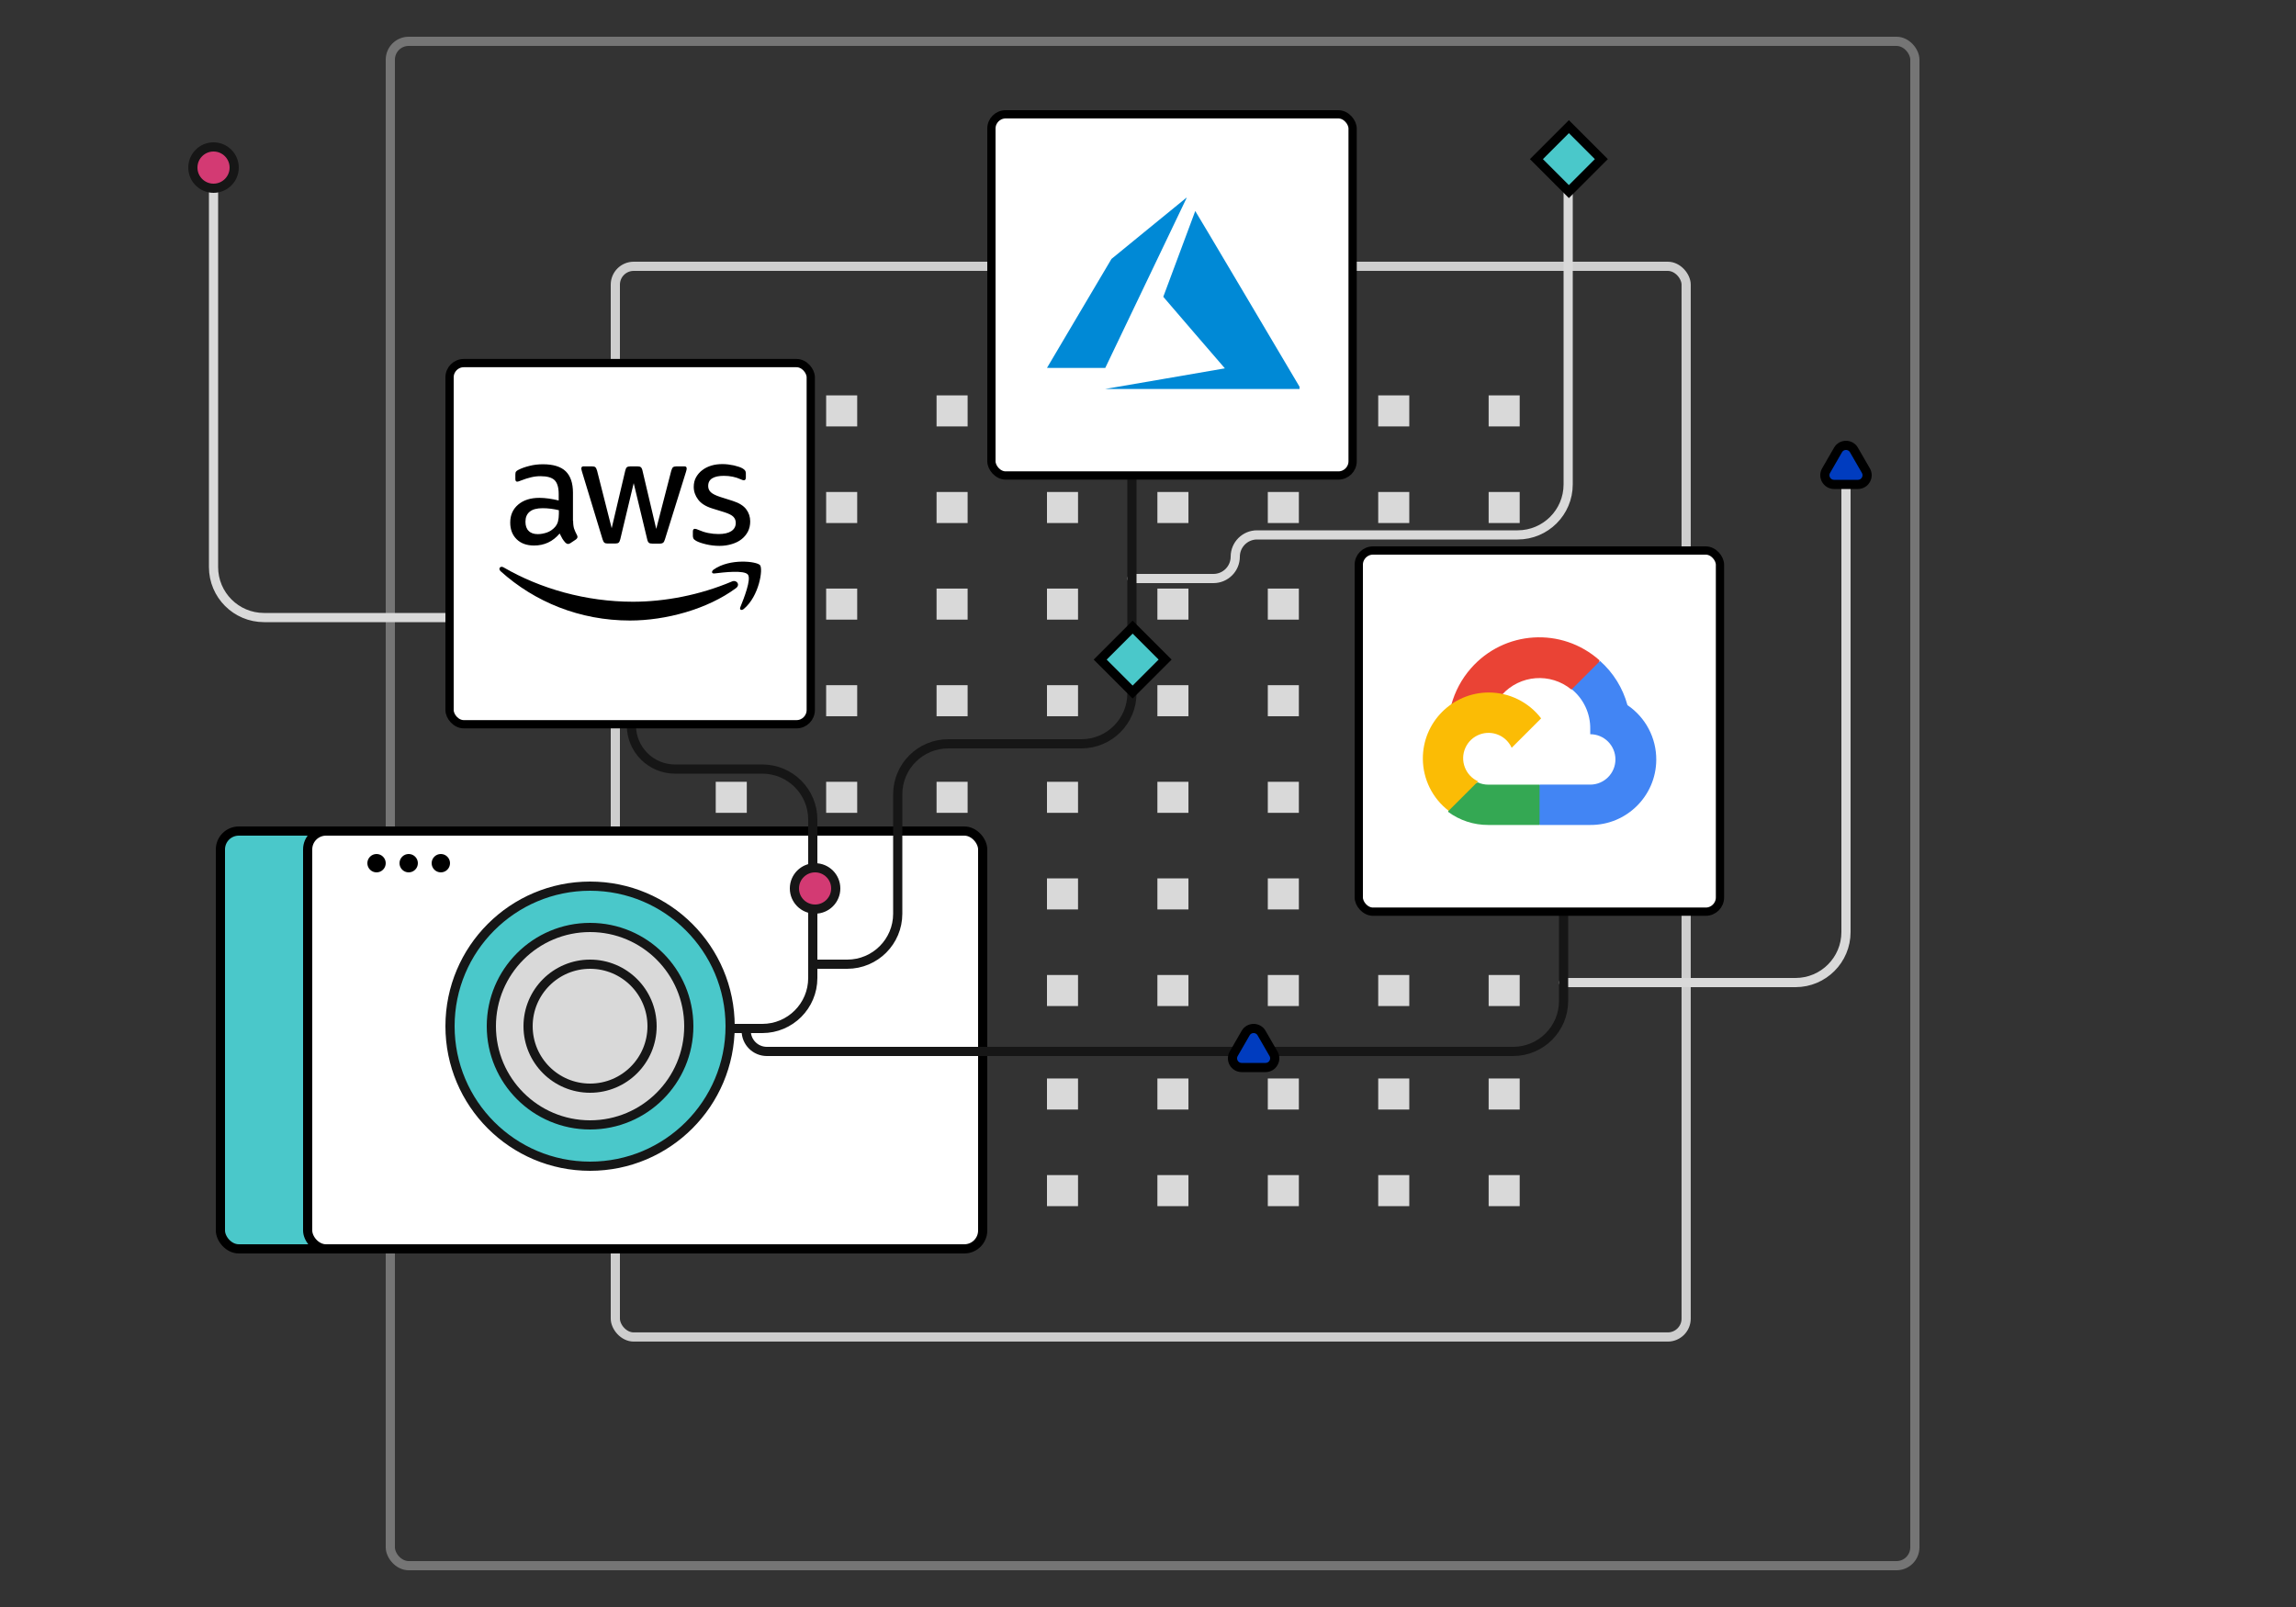 <svg width="500" height="350" viewBox="0 0 500 350" fill="none" xmlns="http://www.w3.org/2000/svg">
<rect x="0" y="0" width="500" height="350" fill="#333333" stroke="none"/>
<rect x="134" y="58" width="233.192" height="233.192" rx="4" stroke="#CECECE" stroke-width="2"/>
<rect x="85" y="9" width="332" height="332" rx="4" stroke="#CECECE" stroke-opacity="0.43" stroke-width="2"/>
<rect x="155.865" y="86.113" width="6.763" height="6.763" fill="#D9D9D9"/>
<rect x="155.865" y="107.152" width="6.763" height="6.763" fill="#D9D9D9"/>
<rect x="155.865" y="128.191" width="6.763" height="6.763" fill="#D9D9D9"/>
<rect x="155.865" y="149.232" width="6.763" height="6.763" fill="#D9D9D9"/>
<rect x="155.865" y="170.271" width="6.763" height="6.763" fill="#D9D9D9"/>
<rect x="155.865" y="191.311" width="6.763" height="6.763" fill="#D9D9D9"/>
<rect x="155.865" y="212.35" width="6.763" height="6.763" fill="#D9D9D9"/>
<rect x="155.865" y="234.893" width="6.763" height="6.763" fill="#D9D9D9"/>
<rect x="155.865" y="255.932" width="6.763" height="6.763" fill="#D9D9D9"/>
<rect x="179.91" y="86.113" width="6.763" height="6.763" fill="#D9D9D9"/>
<rect x="179.91" y="107.152" width="6.763" height="6.763" fill="#D9D9D9"/>
<rect x="179.91" y="128.191" width="6.763" height="6.763" fill="#D9D9D9"/>
<rect x="179.91" y="149.232" width="6.763" height="6.763" fill="#D9D9D9"/>
<rect x="179.91" y="170.271" width="6.763" height="6.763" fill="#D9D9D9"/>
<rect x="179.91" y="191.311" width="6.763" height="6.763" fill="#D9D9D9"/>
<rect x="179.91" y="212.35" width="6.763" height="6.763" fill="#D9D9D9"/>
<rect x="179.91" y="234.893" width="6.763" height="6.763" fill="#D9D9D9"/>
<rect x="179.91" y="255.932" width="6.763" height="6.763" fill="#D9D9D9"/>
<rect x="203.955" y="86.113" width="6.763" height="6.763" fill="#D9D9D9"/>
<rect x="203.955" y="107.152" width="6.763" height="6.763" fill="#D9D9D9"/>
<rect x="203.955" y="128.191" width="6.763" height="6.763" fill="#D9D9D9"/>
<rect x="203.955" y="149.232" width="6.763" height="6.763" fill="#D9D9D9"/>
<rect x="203.955" y="170.271" width="6.763" height="6.763" fill="#D9D9D9"/>
<rect x="203.955" y="191.311" width="6.763" height="6.763" fill="#D9D9D9"/>
<rect x="203.955" y="212.35" width="6.763" height="6.763" fill="#D9D9D9"/>
<rect x="203.955" y="234.893" width="6.763" height="6.763" fill="#D9D9D9"/>
<rect x="203.955" y="255.932" width="6.763" height="6.763" fill="#D9D9D9"/>
<rect x="228" y="86.113" width="6.763" height="6.763" fill="#D9D9D9"/>
<rect x="228" y="107.152" width="6.763" height="6.763" fill="#D9D9D9"/>
<rect x="228" y="128.191" width="6.763" height="6.763" fill="#D9D9D9"/>
<rect x="228" y="149.232" width="6.763" height="6.763" fill="#D9D9D9"/>
<rect x="228" y="170.271" width="6.763" height="6.763" fill="#D9D9D9"/>
<rect x="228" y="191.311" width="6.763" height="6.763" fill="#D9D9D9"/>
<rect x="228" y="212.35" width="6.763" height="6.763" fill="#D9D9D9"/>
<rect x="228" y="234.893" width="6.763" height="6.763" fill="#D9D9D9"/>
<rect x="228" y="255.932" width="6.763" height="6.763" fill="#D9D9D9"/>
<rect x="252.045" y="86.113" width="6.763" height="6.763" fill="#D9D9D9"/>
<rect x="252.045" y="107.152" width="6.763" height="6.763" fill="#D9D9D9"/>
<rect x="252.045" y="128.191" width="6.763" height="6.763" fill="#D9D9D9"/>
<rect x="252.045" y="149.232" width="6.763" height="6.763" fill="#D9D9D9"/>
<rect x="252.045" y="170.271" width="6.763" height="6.763" fill="#D9D9D9"/>
<rect x="252.045" y="191.311" width="6.763" height="6.763" fill="#D9D9D9"/>
<rect x="252.045" y="212.35" width="6.763" height="6.763" fill="#D9D9D9"/>
<rect x="252.045" y="234.893" width="6.763" height="6.763" fill="#D9D9D9"/>
<rect x="252.045" y="255.932" width="6.763" height="6.763" fill="#D9D9D9"/>
<rect x="276.091" y="86.113" width="6.763" height="6.763" fill="#D9D9D9"/>
<rect x="276.091" y="107.152" width="6.763" height="6.763" fill="#D9D9D9"/>
<rect x="276.091" y="128.191" width="6.763" height="6.763" fill="#D9D9D9"/>
<rect x="276.091" y="149.232" width="6.763" height="6.763" fill="#D9D9D9"/>
<rect x="276.091" y="170.271" width="6.763" height="6.763" fill="#D9D9D9"/>
<rect x="276.091" y="191.311" width="6.763" height="6.763" fill="#D9D9D9"/>
<rect x="276.091" y="212.35" width="6.763" height="6.763" fill="#D9D9D9"/>
<rect x="276.091" y="234.893" width="6.763" height="6.763" fill="#D9D9D9"/>
<rect x="276.091" y="255.932" width="6.763" height="6.763" fill="#D9D9D9"/>
<rect x="300.136" y="86.113" width="6.763" height="6.763" fill="#D9D9D9"/>
<rect x="300.136" y="107.152" width="6.763" height="6.763" fill="#D9D9D9"/>
<rect x="300.136" y="128.191" width="6.763" height="6.763" fill="#D9D9D9"/>
<rect x="300.136" y="149.232" width="6.763" height="6.763" fill="#D9D9D9"/>
<rect x="300.136" y="170.271" width="6.763" height="6.763" fill="#D9D9D9"/>
<rect x="300.136" y="191.311" width="6.763" height="6.763" fill="#D9D9D9"/>
<rect x="300.136" y="212.35" width="6.763" height="6.763" fill="#D9D9D9"/>
<rect x="300.136" y="234.893" width="6.763" height="6.763" fill="#D9D9D9"/>
<rect x="300.136" y="255.932" width="6.763" height="6.763" fill="#D9D9D9"/>
<rect x="324.181" y="86.113" width="6.763" height="6.763" fill="#D9D9D9"/>
<rect x="324.181" y="107.152" width="6.763" height="6.763" fill="#D9D9D9"/>
<rect x="324.181" y="128.191" width="6.763" height="6.763" fill="#D9D9D9"/>
<rect x="324.181" y="149.232" width="6.763" height="6.763" fill="#D9D9D9"/>
<rect x="324.181" y="170.271" width="6.763" height="6.763" fill="#D9D9D9"/>
<rect x="324.181" y="191.311" width="6.763" height="6.763" fill="#D9D9D9"/>
<rect x="324.181" y="212.35" width="6.763" height="6.763" fill="#D9D9D9"/>
<rect x="324.181" y="234.893" width="6.763" height="6.763" fill="#D9D9D9"/>
<rect x="324.181" y="255.932" width="6.763" height="6.763" fill="#D9D9D9"/>
<path d="M246.5 126H264.25C266.873 126 269 123.873 269 121.25V121.25C269 118.627 271.127 116.5 273.75 116.5H330.5C336.575 116.5 341.5 111.575 341.5 105.5V40" stroke="#D9D9D9" stroke-width="2" stroke-linecap="round"/>
<path d="M340.5 214H391C397.075 214 402 209.075 402 203V105.5" stroke="#D9D9D9" stroke-width="2" stroke-linecap="round"/>
<rect x="48" y="181" width="147" height="91" rx="4" fill="#4AC8CA" stroke="black" stroke-width="2"/>
<rect x="67" y="181" width="147" height="91" rx="4" fill="white" stroke="black" stroke-width="2"/>
<circle cx="82" cy="188" r="2" fill="black"/>
<circle cx="89" cy="188" r="2" fill="black"/>
<circle cx="96" cy="188" r="2" fill="black"/>
<path d="M137.5 158V158C137.5 163.247 141.753 167.5 147 167.5H166C172.075 167.5 177 172.425 177 178.5V213C177 219.075 172.075 224 166 224H139" stroke="#161616" stroke-width="2" stroke-linecap="round"/>
<path d="M246.5 103.5V151C246.5 157.075 241.575 162 235.5 162H206.5C200.425 162 195.5 166.925 195.5 173V199C195.5 205.075 190.575 210 184.5 210H177.5" stroke="#161616" stroke-width="2" stroke-linecap="round"/>
<path d="M340.5 198.5V218C340.5 224.075 335.575 229 329.5 229H167C164.515 229 162.5 226.985 162.5 224.5V224.5" stroke="#161616" stroke-width="2" stroke-linecap="round"/>
<path d="M97.5 134.5H57.5C51.425 134.5 46.5 129.575 46.5 123.5V39.5" stroke="#D9D9D9" stroke-width="2" stroke-linecap="round"/>
<rect x="97.9" y="79.08" width="78.659" height="78.659" rx="3.1" fill="white" stroke="black" stroke-width="1.8"/>
<path d="M124.812 113.452C124.812 114.153 124.888 114.721 125.021 115.138C125.172 115.555 125.362 116.01 125.627 116.502C125.722 116.654 125.76 116.806 125.76 116.938C125.76 117.128 125.646 117.317 125.4 117.507L124.206 118.302C124.035 118.416 123.865 118.473 123.713 118.473C123.524 118.473 123.334 118.378 123.145 118.208C122.879 117.924 122.652 117.62 122.463 117.317C122.273 116.995 122.084 116.635 121.875 116.199C120.397 117.942 118.54 118.814 116.304 118.814C114.713 118.814 113.443 118.359 112.515 117.45C111.586 116.54 111.112 115.328 111.112 113.812C111.112 112.201 111.681 110.894 112.837 109.908C113.993 108.923 115.527 108.43 117.479 108.43C118.123 108.43 118.787 108.487 119.488 108.582C120.189 108.677 120.909 108.828 121.667 108.999V107.615C121.667 106.175 121.364 105.171 120.776 104.584C120.17 103.996 119.147 103.712 117.688 103.712C117.024 103.712 116.342 103.788 115.641 103.958C114.94 104.129 114.258 104.337 113.595 104.603C113.291 104.735 113.064 104.811 112.931 104.849C112.799 104.887 112.704 104.906 112.628 104.906C112.363 104.906 112.23 104.716 112.23 104.318V103.39C112.23 103.087 112.268 102.859 112.363 102.727C112.458 102.594 112.628 102.461 112.893 102.329C113.557 101.988 114.353 101.703 115.281 101.476C116.21 101.23 117.195 101.116 118.237 101.116C120.492 101.116 122.14 101.628 123.202 102.651C124.244 103.674 124.774 105.228 124.774 107.312V113.452H124.812ZM117.119 116.332C117.744 116.332 118.389 116.218 119.071 115.991C119.753 115.763 120.359 115.346 120.871 114.778C121.174 114.418 121.401 114.02 121.515 113.565C121.629 113.111 121.705 112.561 121.705 111.917V111.121C121.155 110.988 120.568 110.875 119.961 110.799C119.355 110.723 118.768 110.685 118.18 110.685C116.911 110.685 115.982 110.931 115.357 111.443C114.732 111.955 114.428 112.675 114.428 113.622C114.428 114.513 114.656 115.176 115.129 115.631C115.584 116.104 116.247 116.332 117.119 116.332ZM132.335 118.378C131.994 118.378 131.766 118.321 131.615 118.189C131.463 118.075 131.331 117.81 131.217 117.45L126.764 102.802C126.65 102.423 126.593 102.177 126.593 102.045C126.593 101.741 126.745 101.571 127.048 101.571H128.905C129.265 101.571 129.511 101.628 129.644 101.76C129.796 101.874 129.909 102.139 130.023 102.499L133.206 115.043L136.162 102.499C136.257 102.12 136.371 101.874 136.523 101.76C136.674 101.647 136.939 101.571 137.28 101.571H138.796C139.156 101.571 139.403 101.628 139.554 101.76C139.706 101.874 139.839 102.139 139.914 102.499L142.908 115.195L146.186 102.499C146.3 102.12 146.433 101.874 146.565 101.76C146.717 101.647 146.963 101.571 147.304 101.571H149.067C149.37 101.571 149.54 101.722 149.54 102.045C149.54 102.139 149.521 102.234 149.502 102.348C149.483 102.461 149.446 102.613 149.37 102.821L144.803 117.469C144.689 117.848 144.557 118.094 144.405 118.208C144.254 118.321 144.007 118.397 143.685 118.397H142.056C141.696 118.397 141.449 118.34 141.298 118.208C141.146 118.075 141.013 117.829 140.938 117.45L138.001 105.228L135.082 117.431C134.988 117.81 134.874 118.056 134.722 118.189C134.571 118.321 134.306 118.378 133.964 118.378H132.335ZM156.684 118.89C155.699 118.89 154.713 118.776 153.766 118.549C152.818 118.321 152.079 118.075 151.587 117.791C151.284 117.62 151.075 117.431 150.999 117.26C150.924 117.09 150.886 116.9 150.886 116.73V115.763C150.886 115.365 151.037 115.176 151.321 115.176C151.435 115.176 151.549 115.195 151.663 115.233C151.776 115.271 151.947 115.346 152.136 115.422C152.78 115.707 153.482 115.934 154.221 116.085C154.979 116.237 155.718 116.313 156.475 116.313C157.669 116.313 158.598 116.104 159.242 115.688C159.886 115.271 160.227 114.664 160.227 113.887C160.227 113.357 160.057 112.921 159.716 112.561C159.375 112.201 158.73 111.879 157.802 111.576L155.054 110.723C153.671 110.287 152.648 109.643 152.023 108.79C151.397 107.957 151.075 107.028 151.075 106.043C151.075 105.247 151.246 104.546 151.587 103.939C151.928 103.333 152.383 102.802 152.951 102.386C153.519 101.95 154.164 101.628 154.922 101.4C155.68 101.173 156.475 101.078 157.309 101.078C157.726 101.078 158.162 101.097 158.579 101.154C159.015 101.211 159.413 101.287 159.81 101.362C160.189 101.457 160.549 101.552 160.891 101.666C161.232 101.779 161.497 101.893 161.686 102.007C161.952 102.158 162.141 102.31 162.255 102.48C162.369 102.632 162.425 102.84 162.425 103.106V103.996C162.425 104.394 162.274 104.603 161.99 104.603C161.838 104.603 161.592 104.527 161.27 104.375C160.189 103.883 158.977 103.636 157.631 103.636C156.551 103.636 155.699 103.807 155.111 104.167C154.524 104.527 154.221 105.076 154.221 105.853C154.221 106.384 154.41 106.839 154.789 107.199C155.168 107.559 155.869 107.919 156.873 108.241L159.564 109.093C160.928 109.529 161.914 110.136 162.501 110.913C163.089 111.689 163.373 112.58 163.373 113.565C163.373 114.38 163.202 115.119 162.88 115.763C162.539 116.408 162.084 116.976 161.497 117.431C160.909 117.905 160.208 118.246 159.394 118.492C158.541 118.757 157.65 118.89 156.684 118.89Z" fill="black"/>
<path d="M160.268 128.099C154.034 132.703 144.977 135.147 137.189 135.147C126.274 135.147 116.44 131.111 109.012 124.404C108.425 123.873 108.955 123.153 109.656 123.57C117.691 128.231 127.601 131.055 137.852 131.055C144.768 131.055 152.367 129.614 159.359 126.658C160.401 126.185 161.292 127.341 160.268 128.099Z" fill="black"/>
<path d="M162.867 125.143C162.071 124.12 157.6 124.651 155.572 124.897C154.966 124.973 154.871 124.442 155.42 124.044C158.983 121.543 164.838 122.263 165.52 123.097C166.202 123.949 165.331 129.805 161.996 132.609C161.484 133.045 160.991 132.817 161.219 132.249C161.977 130.373 163.663 126.147 162.867 125.143Z" fill="black"/>
<rect x="215.9" y="24.9" width="78.659" height="78.659" rx="3.1" fill="white" stroke="black" stroke-width="1.8"/>
<g clip-path="url(#clip0_6041_38242)">
<path d="M253.58 82.496C260.683 81.273 266.55 80.261 266.617 80.247L266.74 80.222L260.034 72.45C256.345 68.176 253.327 64.662 253.327 64.642C253.327 64.603 260.252 46.024 260.291 45.958C260.304 45.936 265.017 53.863 271.715 65.173C277.985 75.762 283.155 84.493 283.203 84.575L283.291 84.724L261.978 84.721L240.664 84.719L253.58 82.496ZM228.001 80.126C228.001 80.115 231.161 74.77 235.024 68.249L242.046 56.392L250.229 49.701C254.73 46.021 258.425 43.006 258.44 43C258.455 42.995 258.395 43.14 258.308 43.323C258.221 43.506 254.222 51.862 249.422 61.893L240.694 80.13L234.348 80.138C230.857 80.142 228.001 80.136 228.001 80.126Z" fill="#0089D6"/>
</g>
<rect x="295.9" y="119.9" width="78.659" height="78.659" rx="3.1" fill="white" stroke="black" stroke-width="1.8"/>
<path d="M342.14 150.152H343.689L348.103 145.702L348.32 143.811C340.103 136.499 327.564 137.289 320.311 145.572C318.295 147.871 316.835 150.61 316.036 153.573C316.527 153.37 317.073 153.336 317.585 153.481L326.414 152.011C326.414 152.011 326.862 151.261 327.097 151.308C331.024 146.959 337.634 146.451 342.17 150.152H342.14Z" fill="#EA4335"/>
<path d="M354.409 153.574C353.4 149.854 351.328 146.511 348.447 143.957L342.285 150.121C344.887 152.248 346.37 155.454 346.306 158.816V159.911C349.336 159.911 351.792 162.368 351.792 165.399C351.792 168.429 349.336 170.886 346.306 170.886H335.334L334.239 171.997V178.58L335.334 179.675H346.306C354.185 179.735 360.623 173.395 360.684 165.514C360.72 160.727 358.364 156.249 354.409 153.574Z" fill="#4285F4"/>
<path d="M324.109 179.675H335.268V170.896H324.109C323.313 170.896 322.529 170.727 321.805 170.402L320.238 170.881L315.74 175.271L315.349 176.811C317.869 178.684 320.947 179.69 324.109 179.675Z" fill="#34A853"/>
<path d="M324.152 150.824C316.207 150.87 309.808 157.342 309.854 165.279C309.882 169.711 311.951 173.883 315.47 176.583L321.883 170.175C319.102 168.92 317.864 165.646 319.12 162.867C320.376 160.087 323.653 158.85 326.435 160.106C327.661 160.658 328.642 161.642 329.199 162.867L335.612 156.459C332.885 152.892 328.642 150.806 324.152 150.824Z" fill="#FBBC05"/>
<rect x="239.586" y="143.656" width="10" height="10" transform="rotate(-45 239.586 143.656)" fill="#4AC8CA" stroke="black" stroke-width="2"/>
<rect x="334.586" y="34.656" width="10" height="10" transform="rotate(-45 334.586 34.656)" fill="#4AC8CA" stroke="black" stroke-width="2"/>
<circle cx="177.5" cy="193.5" r="4.5" fill="#D33A73" stroke="#161616" stroke-width="2"/>
<circle cx="46.5" cy="36.5" r="4.5" fill="#D33A73" stroke="#161616" stroke-width="2"/>
<path d="M274.732 225C273.962 223.667 272.038 223.667 271.268 225L268.67 229.5C267.9 230.833 268.862 232.5 270.402 232.5H275.598C277.138 232.5 278.1 230.833 277.33 229.5L274.732 225Z" fill="#003CBF" stroke="black" stroke-width="2"/>
<path d="M403.732 98C402.962 96.667 401.038 96.667 400.268 98L397.67 102.5C396.9 103.833 397.862 105.5 399.402 105.5H404.598C406.138 105.5 407.1 103.833 406.33 102.5L403.732 98Z" fill="#003CBF" stroke="black" stroke-width="2"/>
<circle cx="128.5" cy="223.5" r="30.5" fill="#4AC8CA" stroke="#161616" stroke-width="2"/>
<circle cx="128.5" cy="223.5" r="21.5" fill="#D9D9D9" stroke="#161616" stroke-width="2"/>
<circle cx="128.5" cy="223.5" r="13.5" fill="#D9D9D9" stroke="#161616" stroke-width="2"/>
<defs>
<clipPath id="clip0_6041_38242">
<rect width="55" height="42" fill="white" transform="translate(228 43)"/>
</clipPath>
</defs>
</svg>
